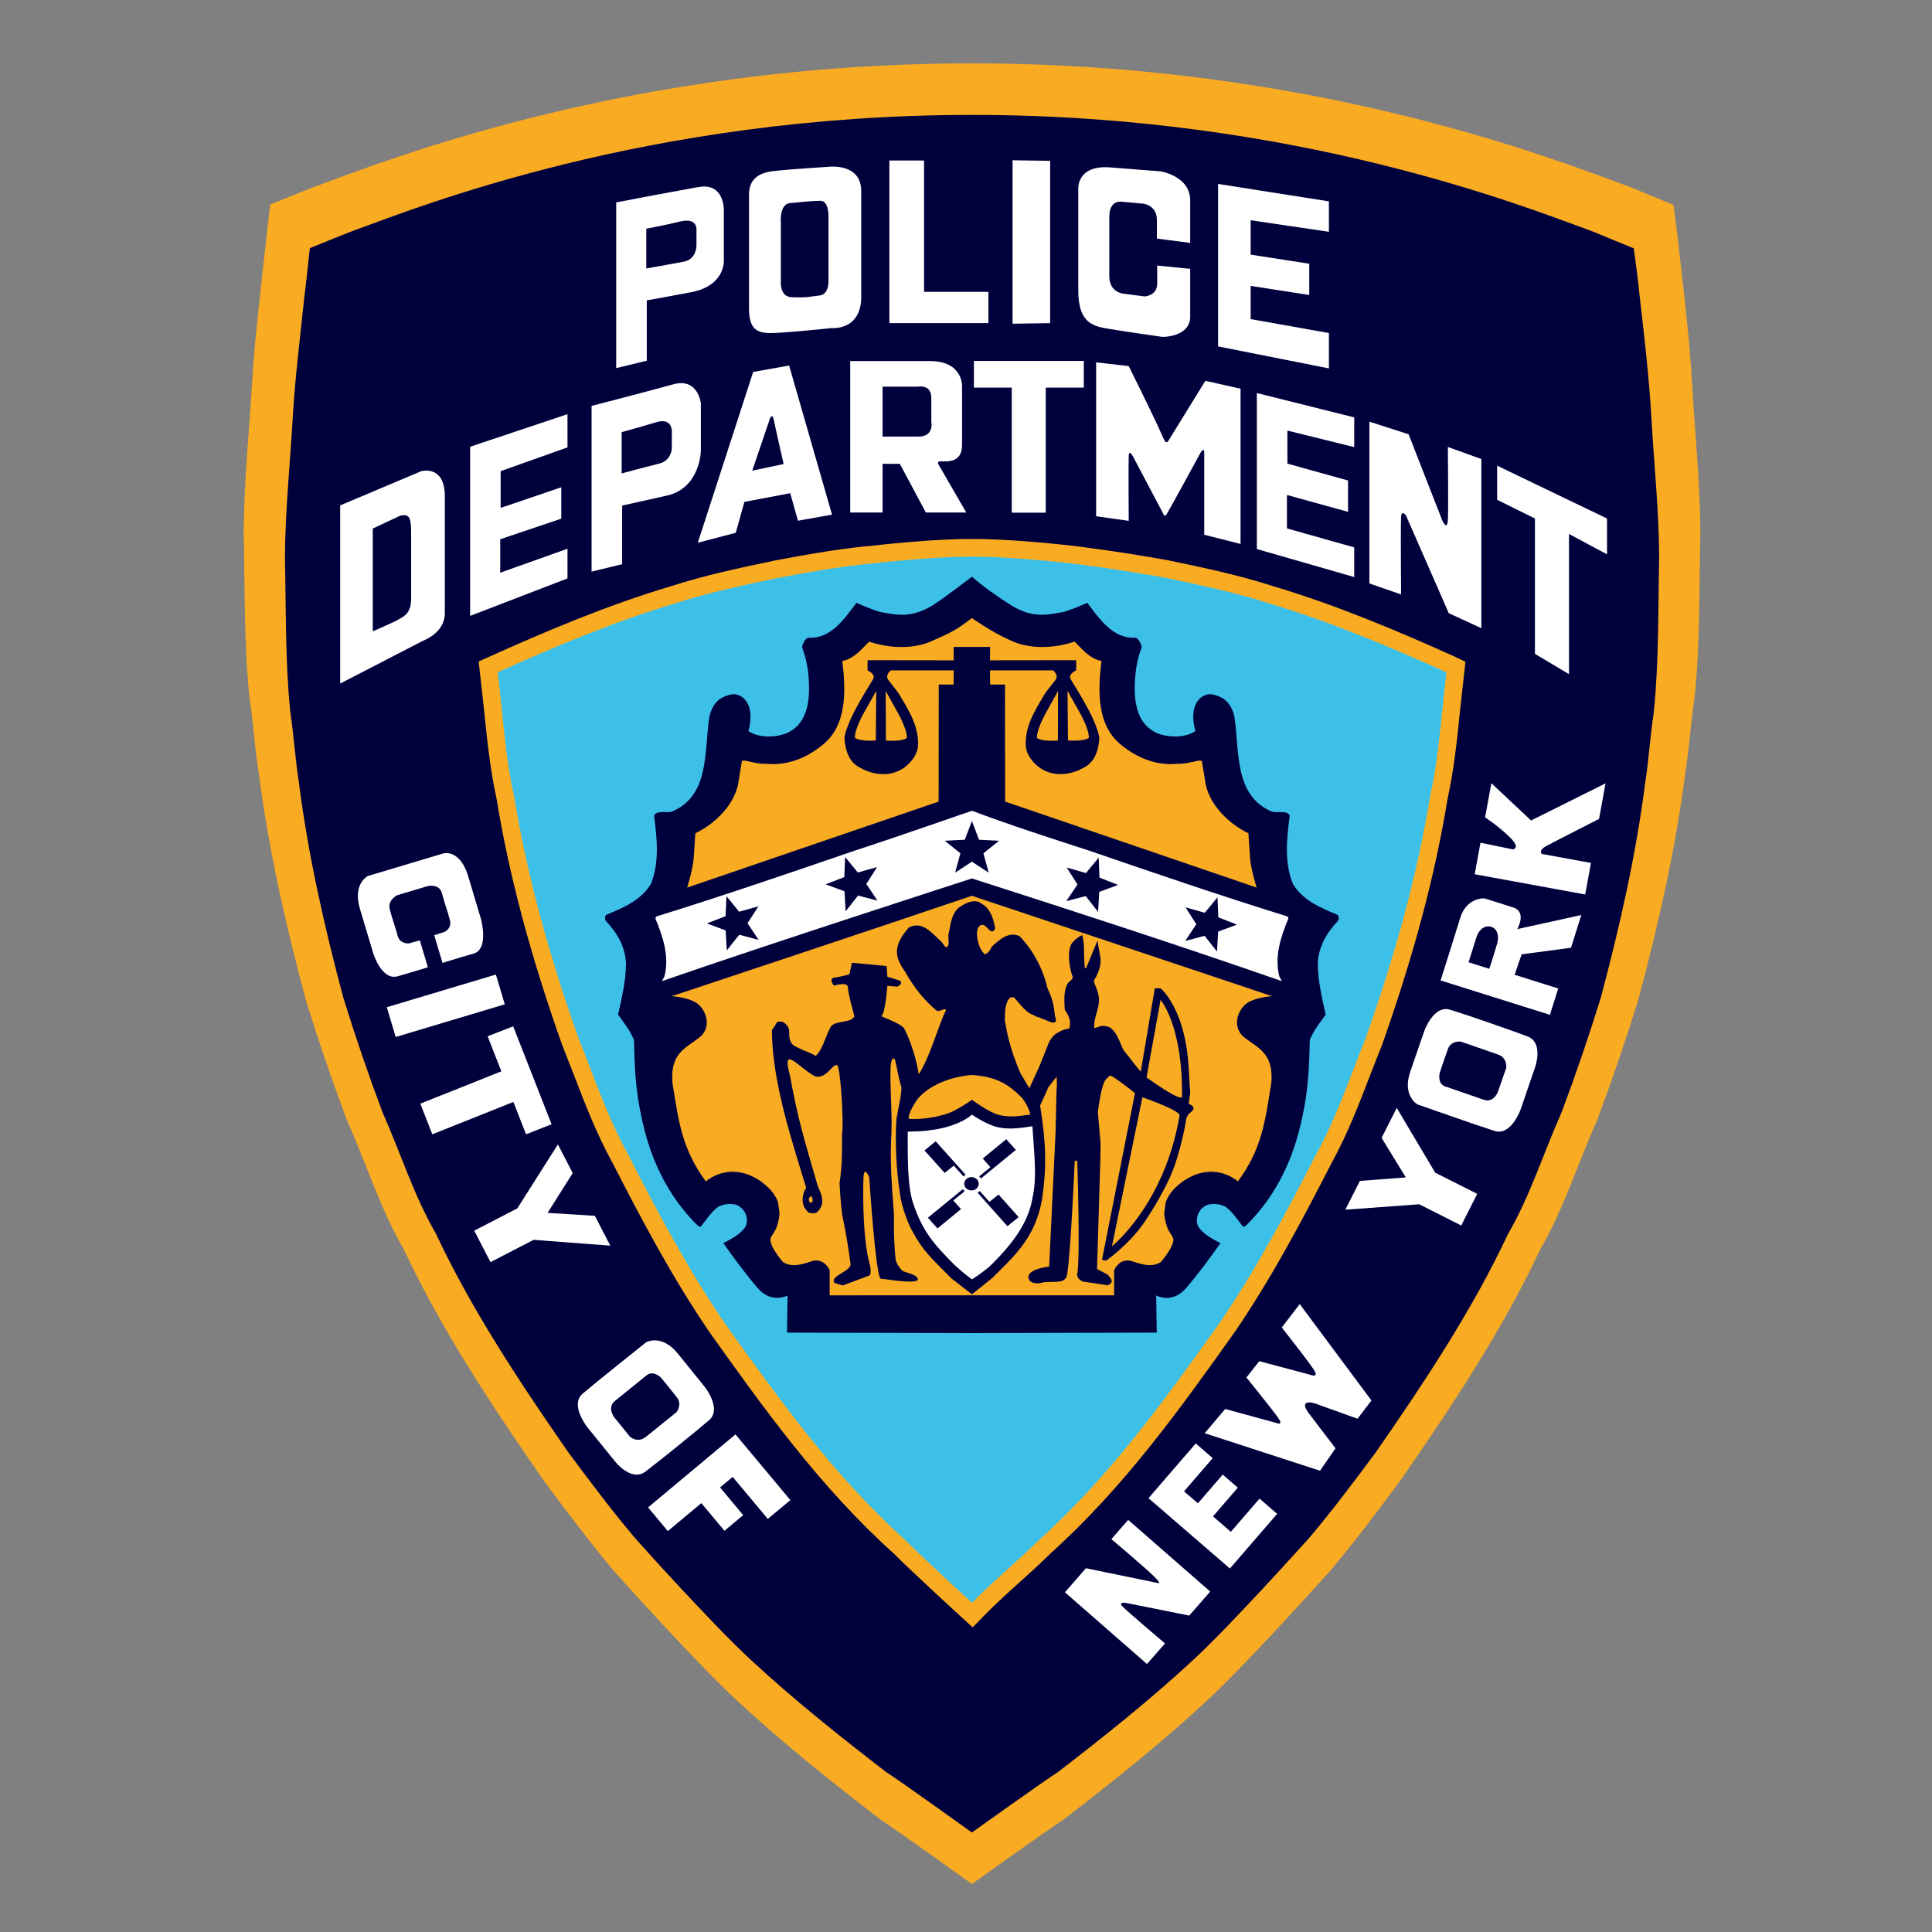 <svg xmlns="http://www.w3.org/2000/svg" xmlns:xlink="http://www.w3.org/1999/xlink" width="500" height="500" viewBox="0 0 500 500"><rect x="0" y="0" width="500" height="500" fill="#808080" stroke="none"/><defs><polygon id="a" points="0 500 409 500 409 0 0 0"/></defs><g fill="none" fill-rule="evenodd" transform="matrix(1 0 0 -1 45.4 500)"><mask id="b" fill="#fff"><use xlink:href="#a"/></mask><g mask="url(#b)"><g transform="translate(17.664 12.42)"><path fill="#F9AB22" fill-rule="nonzero" d="M212.13,16.626 C224.753,26.371 237.457,36.452 249.298,47.462 C259.879,57.242 279.93,79.699 281.069,80.894 C287.454,88.485 293.331,96.328 299.284,104.328 C312.582,123.503 325.774,143.364 335.559,164.25 C341.714,174.889 345.315,186.588 350.281,197.71 C354.151,208.056 357.686,218.391 360.965,228.98 C366.113,248.253 370.577,267.854 373.165,288.013 C374.147,294.311 374.53,300.856 375.512,307.237 C376.939,321.437 376.671,335.434 376.987,349.864 C376.919,362.674 375.566,375.636 374.816,388.689 C374.182,399.46 372.968,410.003 371.672,421.141 C371.296,425.098 370.567,430.503 370.024,434.571 C366.179,436.106 364.222,436.962 358.713,439.225 C340.616,445.773 277.64,471.179 188.499,471.179 C99.357,471.179 36.424,445.828 18.279,439.225 C13.747,437.47 11.194,436.359 6.832,434.631 C6.183,428.778 5.941,426.146 5.33,421.323 C4.194,410.273 2.813,399.46 2.179,388.689 C1.424,375.636 0.073,362.674 0,349.864 C0.321,335.434 0.05,321.437 1.479,307.237 C2.459,300.856 2.843,294.311 3.827,288.013 C6.413,267.854 10.876,248.253 16.024,228.98 C19.304,218.391 22.838,208.056 26.711,197.71 C31.677,186.588 35.275,174.889 41.433,164.25 C51.213,143.364 64.41,123.503 77.705,104.328 C83.661,96.328 89.533,88.485 95.923,80.894 C97.001,79.639 117.11,57.242 127.694,47.462 C139.537,36.452 152.236,26.371 164.862,16.626 C168.468,14.348 188.451,1.34572488e-14 188.451,1.34572488e-14 C188.451,1.34572488e-14 208.522,14.348 212.13,16.626"/><path fill="#00003C" fill-rule="nonzero" d="M200.122,15.687 C212.031,24.879 224.016,34.389 235.188,44.778 C245.17,54.005 264.085,75.189 265.158,76.318 C271.182,83.48 276.726,90.874 282.341,98.424 C294.889,116.515 307.333,135.253 316.563,154.949 C322.373,164.99 325.766,176.025 330.452,186.52 C334.103,196.278 337.443,206.03 340.533,216.018 C345.39,234.199 349.599,252.692 352.043,271.71 C352.967,277.652 353.331,283.826 354.255,289.846 C355.603,303.242 355.35,316.447 355.648,330.061 C355.583,342.146 354.305,354.374 353.601,366.687 C353,376.848 351.856,386.795 350.634,397.303 C350.278,401.035 349.589,406.134 349.079,409.972 C345.451,411.422 343.605,412.227 338.407,414.361 C321.338,420.54 261.924,444.508 177.829,444.508 C93.732,444.508 34.361,420.593 17.244,414.361 C12.969,412.707 10.561,411.659 6.446,410.03 C5.835,404.508 5.605,402.025 5.029,397.475 C3.956,387.048 2.653,376.848 2.055,366.687 C1.343,354.374 0.068,342.146 0,330.061 C0.303,316.447 0.048,303.242 1.396,289.846 C2.32,283.826 2.681,277.652 3.61,271.71 C6.049,252.692 10.26,234.199 15.118,216.018 C18.211,206.03 21.546,196.278 25.199,186.52 C29.885,176.025 33.278,164.99 39.087,154.949 C48.315,135.253 60.764,116.515 73.307,98.424 C78.924,90.874 84.466,83.48 90.493,76.318 C91.51,75.134 110.48,54.005 120.466,44.778 C131.637,34.389 143.62,24.879 155.531,15.687 C158.932,13.535 177.784,0 177.784,0 C177.784,0 196.719,13.535 200.122,15.687" transform="translate(10.678 13.334)"/><path fill="#F9AB22" fill-rule="nonzero" d="M101.69,279.912 C100.619,279.833 92.563,279.182 76.801,276.124 C67.808,274.242 58.575,272.313 49.721,269.437 C32.985,264.455 16.731,257.492 3.035,251.336 L0,249.972 L1.464,236.689 C2.217,229.361 2.997,221.79 4.638,214.386 C7.832,194.778 13.356,174.02 21.526,150.932 L21.551,150.861 L24.644,142.952 C27.547,135.409 30.546,127.611 34.639,120.207 L34.573,120.333 C41.88,106.073 49.835,90.942 59.638,76.53 L59.696,76.447 C73.744,56.725 88.268,36.336 107.453,19.073 L107.287,19.232 C112.927,13.619 124.104,3.412 124.578,2.98 L127.843,0 L130.933,3.162 C133.836,6.136 136.922,8.917 139.908,11.604 C142.6,14.028 145.387,16.535 148.093,19.232 L147.924,19.073 C167.112,36.333 181.639,56.725 195.681,76.447 L195.742,76.53 C205.545,90.937 213.498,106.068 220.812,120.333 L220.741,120.207 C224.829,127.611 227.833,135.409 230.734,142.952 L233.809,150.813 L233.855,150.932 C242.022,174.015 247.546,194.773 250.742,214.386 C252.383,221.79 253.166,229.364 253.913,236.692 L255.373,249.899 L252.345,251.336 C238.651,257.492 222.4,264.455 205.659,269.437 C196.8,272.313 187.572,274.242 178.64,276.111 L178.523,276.134 C164.994,278.581 154.246,279.846 153.799,279.899 C153.145,279.975 137.714,281.763 127.689,281.659 L127.739,281.659 L127.643,281.659 C117.901,281.76 102.99,280.063 101.69,279.912" transform="translate(60.82 66.423)"/><path fill="#3DC0E8" fill-rule="nonzero" d="M105.603,16.116 C86.966,32.886 72.734,52.778 58.51,72.745 C49.009,86.715 41.251,101.394 33.732,116.063 C28.42,125.684 25.005,136.013 20.927,146.098 C13.765,166.346 7.761,187.149 4.236,208.798 C1.888,219.268 1.356,230.109 0,240.806 C15.065,247.578 30.367,254.018 46.212,258.725 C54.801,261.515 63.781,263.396 72.764,265.275 C89.281,268.48 97.203,268.997 97.203,268.997 C97.203,268.997 112.887,270.831 122.733,270.727 L122.829,270.727 C132.675,270.831 148.358,268.997 148.358,268.997 C148.358,268.997 159.252,267.725 172.8,265.275 C181.778,263.396 190.758,261.515 199.347,258.725 C215.192,254.018 230.497,247.578 245.559,240.806 C244.206,230.109 243.673,219.268 241.325,208.798 C237.801,187.149 231.799,166.346 224.632,146.098 C220.555,136.013 217.141,125.684 211.829,116.063 C204.311,101.394 196.552,86.715 187.052,72.745 C172.823,52.778 158.599,32.886 139.959,16.116 C134.321,10.505 128.383,5.77 122.75,0 C122.75,0 111.235,10.505 105.603,16.116" transform="translate(65.729 72.78)"/><path fill="#00003C" fill-rule="nonzero" d="M94.951,195.763 C97.541,193.414 102.104,190.202 105.219,188.275 C110.746,184.919 114.528,185.881 118.794,186.654 C120.743,187.303 121.837,187.672 124.795,189.008 C127.946,184.864 131.357,179.659 137.25,179.96 C137.959,179.96 138.81,178.298 138.893,177.495 C137.729,174.452 137.245,171.571 137.098,168.083 C136.919,163.066 137.745,157.439 142.976,155.212 C146.021,154.043 150.1,154.051 152.769,155.79 C151.974,158.611 151.709,162.616 154.385,164.606 C155.849,165.601 157.094,165.54 159.063,164.689 C161.262,163.793 162.408,161.644 162.878,159.513 C164.239,150.636 162.749,139.348 172.282,135.081 C173.795,134.374 176.284,135.515 177.193,133.967 C176.395,127.859 175.766,121.662 178.044,116.172 C180.685,111.866 185.416,109.992 189.63,108.207 C189.963,107.778 189.948,106.929 189.604,106.591 C186.645,103.503 184.535,99.712 184.454,95.462 C184.535,90.861 185.567,86.593 186.504,82.407 C184.936,80.313 183.358,78.212 182.381,75.848 C182.25,68.955 181.967,63.003 180.568,56.482 C178.407,45.72 174.05,35.848 165.812,27.745 L165.127,27.505 C163.188,30.003 162.623,30.995 160.777,32.556 C159.646,33.265 157.763,33.689 155.968,33.21 C154.594,32.727 153.544,31.414 153.269,30.149 C152.926,28.283 153.269,27.308 155.392,25.606 C156.65,24.561 159.265,23.28 159.265,23.28 C156.465,19.331 153.585,15.391 150.366,11.629 C146.745,7.457 142.637,9.73 142.637,9.73 L142.774,0.121 L95.009,0 L47.093,0.119 L47.234,9.73 C47.234,9.73 43.124,7.455 39.506,11.624 C36.287,15.389 33.407,19.326 30.609,23.28 C30.609,23.28 33.222,24.561 34.477,25.601 C36.603,27.308 36.944,28.278 36.603,30.144 C36.323,31.412 35.275,32.725 33.904,33.21 C32.109,33.687 30.226,33.263 29.092,32.556 C27.249,30.99 26.681,29.997 24.742,27.505 L24.058,27.74 C15.822,35.843 11.467,45.715 9.303,56.477 C7.902,63.003 7.625,68.955 7.488,75.843 C6.511,78.207 4.938,80.308 3.37,82.407 C4.307,86.588 5.335,90.861 5.418,95.46 C5.335,99.71 3.222,103.497 0.27,106.588 C-0.076,106.924 -0.093,107.775 0.24,108.202 C4.456,109.99 9.187,111.864 11.826,116.167 C14.105,121.657 13.477,127.854 12.679,133.965 C13.585,135.513 16.075,134.371 17.592,135.078 C27.123,139.343 25.631,150.631 26.994,159.508 C27.464,161.641 28.612,163.79 30.809,164.684 C32.778,165.538 34.02,165.596 35.487,164.601 C38.161,162.611 37.898,158.606 37.1,155.785 C39.771,154.048 43.854,154.04 46.894,155.21 C52.125,157.434 52.953,163.063 52.774,168.081 C52.625,171.568 52.14,174.447 50.976,177.492 C51.062,178.298 51.91,179.952 52.62,179.952 C58.512,179.657 61.923,184.861 65.076,189.005 C68.03,187.667 69.124,187.301 71.075,186.649 C75.339,185.879 79.126,184.917 84.653,188.27 C87.766,190.199 94.951,195.763 94.951,195.763" transform="translate(93.524 142.58)"/><path fill="#FFF" fill-rule="nonzero" d="M81.924,44.101 C91.767,40.407 101.924,37.119 112.031,33.848 C129.176,27.97 146.326,22.086 163.653,16.72 L163.817,16.199 C161.848,11.535 160.151,6.273 161.479,1.207 L162.143,0.003 C134.806,9.497 109.612,17.682 81.924,26.583 C81.924,26.583 29.006,9.495 1.669,0 L2.335,1.202 C3.663,6.268 1.969,11.535 0,16.197 L0.162,16.715 C17.489,22.083 34.639,27.967 51.784,33.846 C61.888,37.116 81.924,44.101 81.924,44.101" transform="translate(106.552 233.657)"/><path fill="#F9AB22" fill-rule="nonzero" d="M83.446,64.088 C91.278,60.245 100.245,63.662 100.245,63.662 C100.245,63.662 102.197,61.737 102.954,60.955 C104.517,59.672 105.656,58.912 107.224,58.674 C106.307,51.086 105.873,41.735 112.697,36.646 C117.494,32.798 122.602,31.616 126.732,32.045 C130.428,31.902 133.422,33.755 133.278,32.328 L133.985,28.038 C134.629,21.874 139.918,16.641 145.251,14.063 L145.667,7.836 C145.811,4.987 147.376,0.003 147.376,0.003 L82.295,22.26 L82.262,52.556 L78.414,52.556 L78.382,56.22 L94.686,56.22 C94.686,56.22 95.984,55.222 95.519,54.088 C95.254,53.444 93.499,51.629 92.444,49.939 C89.97,45.798 87.241,41.492 87.657,36.354 C88.031,33.699 90.462,31.091 92.921,30.104 C95.885,28.765 99.74,29.371 102.422,30.947 C105.61,32.338 106.534,35.823 106.676,38.899 C105.583,44.475 99.748,52.856 99.19,54.083 C98.63,55.306 100.682,56.22 100.682,56.22 L100.682,58.851 L78.382,58.821 L78.412,62.283 L73.764,62.283 L73.61,62.28 L68.964,62.28 L68.995,58.818 L46.694,58.848 L46.694,56.215 C46.694,56.215 48.744,55.303 48.186,54.078 C47.628,52.854 41.791,44.472 40.703,38.894 C40.844,35.821 41.766,32.333 44.952,30.944 C47.633,29.369 51.489,28.76 54.455,30.101 C56.912,31.088 59.343,33.697 59.719,36.354 C60.136,41.487 57.404,45.793 54.932,49.937 C53.872,51.624 52.122,53.442 51.857,54.086 C51.393,55.217 52.69,56.215 52.69,56.215 L68.995,56.215 L68.962,52.553 L65.112,52.553 L65.079,22.258 L0,0 C0,0 1.565,4.985 1.709,7.831 L2.126,14.061 C7.458,16.639 12.745,21.869 13.393,28.033 L14.098,32.326 C13.956,33.75 16.943,31.896 20.644,32.043 C24.777,31.614 29.88,32.793 34.679,36.644 C41.503,41.73 41.069,51.081 40.153,58.672 C41.721,58.909 42.857,59.669 44.424,60.949 C45.179,61.735 47.128,63.657 47.128,63.657 C47.128,63.657 56.099,60.24 63.93,64.086 C68.77,66.222 69.719,66.753 73.706,69.763 C73.706,69.763 78.606,66.225 83.446,64.088" transform="translate(114.77 257.87)"/><path fill="#F9AB22" fill-rule="nonzero" d="M5.521,12.887 L5.405,0.053 C5.405,0.053 1.481,-0.28 0.007,0.718 C-0.157,3.104 2.696,7.862 2.696,7.862 L5.521,12.887 Z" transform="translate(158.187 295.892)"/><path fill="#F9AB22" fill-rule="nonzero" d="M0,12.894 L0.058,0.06 C0.058,0.06 3.981,-0.291 5.456,0.699 C5.633,3.086 2.802,7.858 2.802,7.858 L0,12.894 Z" transform="translate(166.15 295.868)"/><path fill="#F9AB22" fill-rule="nonzero" d="M0,12.887 L0.114,0.053 C0.114,0.053 4.042,-0.28 5.511,0.72 C5.678,3.106 2.823,7.864 2.823,7.864 L0,12.887 Z" transform="translate(213.21 295.894)"/><path fill="#F9AB22" fill-rule="nonzero" d="M5.461,12.894 L5.408,0.061 C5.408,0.061 1.48,-0.293 0.008,0.702 C-0.169,3.086 2.661,7.856 2.661,7.856 L5.461,12.894 Z" transform="translate(205.305 295.87)"/><path fill="#F9AB22" fill-rule="nonzero" d="M155.362,77.429 C155.362,77.429 150.058,77.101 148.141,74.995 C146.223,72.982 145.389,69.639 147.646,67.232 C151.176,64.086 155.784,63.232 155.198,55.121 C153.544,44.727 152.673,37.823 146.528,29.485 C146.528,29.485 140.406,35.177 132.145,29.404 C130.865,28.341 129.012,27.058 127.873,24.212 L127.449,21.22 C127.972,15.76 130.153,15.667 129.802,13.985 C129.451,12.306 128.02,10.396 126.626,8.662 C124.462,7.162 121.612,7.975 119.282,8.793 C115.916,9.97 114.487,6.492 114.487,6.492 L114.495,0.003 L77.755,0.015 L77.604,0.013 L40.865,0 L40.88,6.49 C40.88,6.49 39.446,9.965 36.08,8.793 C33.753,7.97 30.902,7.162 28.736,8.657 C27.345,10.391 25.911,12.301 25.56,13.982 C25.209,15.664 27.39,15.755 27.913,21.215 L27.489,24.207 C26.348,27.053 24.497,28.336 23.217,29.404 C14.956,35.177 8.836,29.477 8.836,29.477 C2.691,37.823 1.82,44.722 0.167,55.119 C-0.419,63.227 4.186,64.081 7.713,67.227 C9.973,69.636 9.142,72.982 7.223,74.992 C5.302,77.096 0,77.424 0,77.424 C0,77.424 52.382,94.808 77.685,103.409 L155.362,77.429 Z" transform="translate(110.777 152.344)"/><path fill="#00003C" fill-rule="nonzero" d="M86.493,8.697 L85.428,8.912 L93.969,52.061 C93.969,52.061 89.475,55.697 87.776,56.548 C87.776,56.548 87.776,56.975 86.493,55.692 C85.211,54.412 84.358,47.152 84.358,47.152 L85.067,39.033 L84.999,34.543 L84.145,6.561 L86.784,5.154 C86.784,5.154 87.523,4.54 87.885,3.737 C88.251,2.929 86.968,2.323 86.968,2.323 C86.968,2.323 82.022,3.096 80.472,3.303 C79.813,3.614 79.068,4.167 78.98,5.056 C79.881,8.631 79.023,34.543 79.023,34.543 L78.377,34.543 C78.377,34.543 77.397,11.72 76.455,5.487 C76.119,2.747 74.107,3.359 70.474,3.141 C69.235,2.795 68.114,2.573 66.844,3.359 C64.526,6.379 71.759,7.199 71.759,7.199 L73.418,41.967 L73.678,53.212 C73.678,53.212 73.89,53.982 73.678,56.333 L71.542,53.558 C71.542,53.558 70.32,50.727 69.406,48.856 C71.33,37.109 70.787,31.369 70.048,25.573 C68.558,14.462 61.961,9.247 57.02,4.212 L51.779,0 C49.209,2.015 46.469,4.104 46.469,4.104 C41.155,9.553 39.297,10.831 36.093,16.813 C35.841,17.164 33.528,22.154 33.104,26.427 C32.248,31.343 31.821,39.886 32.248,45.439 C32.675,47.997 33.614,51.866 33.528,53.558 C32.462,56.975 32.048,61.106 31.604,61.035 C30.168,61.369 30.758,54.477 30.965,46.293 C31.157,38.679 30.089,38.687 31.604,20.654 C31.604,20.654 31.392,15.104 32.036,8.912 C32.422,7.624 33,6.934 33.74,6.129 C34.631,5.51 37.701,5.24 37.8,3.783 C36.863,2.548 29.582,4.028 28.186,4 C26.855,4.528 25.199,30.273 25.199,30.273 C25.199,30.273 23.815,33.639 23.702,30.061 C23.505,23.828 23.702,13.821 25.199,8.27 C25.84,6.129 25.482,4.745 25.199,4.854 L18.367,2.288 L16.229,2.929 C14.805,4.758 20.675,5.967 20.349,7.902 C19.857,11.689 19.22,15.745 18.168,20.72 C17.993,22.646 17.726,24.295 17.509,28.778 C18.153,33.263 18.153,35.184 18.153,41.379 C18.69,44.543 17.678,59.343 16.867,59.326 C15.514,59.513 14.307,55.907 11.318,56.333 C7.046,58.472 2.345,65.091 4.698,56.548 C6.617,45.869 8.114,40.949 11.73,28.503 C12.273,26.737 13.474,25.058 12.914,23.038 C12.487,22.134 11.851,20.909 10.748,20.96 C9.48,21.061 9.48,20.955 8.657,22.114 C8.657,22.114 7.857,23.038 7.965,24.785 C8.082,26.538 8.882,27.556 8.882,27.556 C5.761,37.962 0,54.624 0,68.429 C1.442,69.995 0.853,71.038 2.987,70.432 C5.59,68.548 3.684,67.457 5.044,65.053 C5.428,63.932 10.647,62.391 11.318,61.674 C13.126,63.328 13.792,66.47 14.931,68.596 C15.628,71.197 20.357,69.881 21.356,71.929 C20.803,74.098 19.826,77.354 19.645,79.619 C19.407,80.907 16.057,79.889 16.057,79.889 C16.057,79.889 14.522,81.755 16.229,81.967 C17.938,82.179 20.071,82.823 20.071,82.823 L20.713,85.811 L29.688,84.957 L29.897,82.179 C29.897,82.179 30.751,81.967 32.675,81.326 C34.593,80.687 32.462,79.619 32.462,79.619 L29.897,79.833 C29.589,76.265 28.996,72.29 28.403,72.141 C27.547,71.929 32.462,70.646 34.167,68.934 C37.156,63.169 38.009,56.932 38.009,56.932 C41.041,61.705 42.801,68.831 45.091,73.657 C44.437,74.043 43.518,73.134 42.725,73.354 C39.375,76.111 36.946,79.192 34.586,83.288 C32.462,86.452 30.536,89.447 35.469,94.944 C38.883,96.715 41.375,93.54 43.783,91.323 C44.296,90.934 44.523,89.889 45.316,89.823 C46.096,90.568 45.568,92.01 45.689,93.144 C46.295,95.581 46.321,98.25 48.373,100.073 C50.08,101.237 52.493,102.588 54.387,101.01 C56.631,99.763 57.318,97.116 57.795,94.699 C56.758,92.414 55.621,95.866 54.407,95.596 C53.475,95.571 53.2,94.518 53.077,93.71 C53.041,91.442 53.723,89.356 55.038,88.008 C56.038,88.192 56.46,89.096 56.942,89.99 C58.924,91.811 61.395,94.045 64.142,92.649 C67.215,89.482 70.048,84.742 71.33,79.192 C72.519,76.71 72.986,74.975 73.254,71.987 C73.254,71.987 74.521,69.341 71.406,70.735 C68.288,72.141 68.879,71.497 67.72,72.275 C65.773,72.803 64.008,75.354 62.688,76.856 L62.335,76.846 L62.07,76.841 L61.716,76.836 C60.234,75.437 60.343,73.01 60.31,70.826 C61.034,65.99 62.473,61.495 64.344,57.172 L66.632,53.341 L69.192,58.899 L71.33,64.24 C71.33,64.24 71.971,66.588 73.89,67.659 C75.087,68.318 75.433,68.53 77.041,68.813 C77.165,70.51 77.523,71.073 75.794,73.631 C75.693,75.813 75.428,78.561 76.569,80.442 C76.998,81.096 77.735,81.275 77.869,82.086 C76.799,84.818 76.374,89.465 77.811,91.063 C79.245,92.659 80.368,92.949 80.368,92.949 C80.368,92.949 80.755,90.773 80.76,89.99 C80.765,89.212 80.818,85.871 80.992,84.338 L81.356,84.508 L83.088,88.684 L84.257,91.503 L84.9,87.896 C85.453,85.561 84.605,83.604 83.82,81.972 C82.737,80.813 83.895,80.192 84.453,77.773 C85.261,74.341 83.234,72.255 83.431,68.939 C84.572,68.934 84.999,70.005 87.347,69.146 C89.7,67.659 90.265,64.088 91.189,62.952 C93.361,60.318 93.757,59.54 95.466,57.616 L99.097,79.192 L100.591,79.192 C100.591,79.192 106.996,74.066 107.85,58.684 C108.155,53.247 108.279,52.061 108.279,52.061 L107.85,49.283 C107.85,49.283 109.988,48.639 108.708,47.364 C108.388,47.043 107.421,46.591 107.214,45.225 C106.355,39.674 104.434,33.902 104.434,33.902 C104.434,33.902 102.942,28.563 96.749,19.167 C92.649,12.952 86.493,8.697 86.493,8.697" transform="translate(136.699 152.616)"/><polygon fill="#00003C" fill-rule="nonzero" points="7.019 13.356 8.862 8.51 14.04 8.253 10.003 5.003 11.356 0 7.019 2.838 2.681 0 4.037 5.003 0 8.253 5.178 8.51" transform="translate(181.446 261.743)"/><polygon fill="#00003C" fill-rule="nonzero" points="8.357 14.043 8.564 8.861 13.391 6.975 8.528 5.174 8.223 0 5.014 4.071 0 2.755 2.878 7.071 .081 11.437 5.067 10.033" transform="translate(243.667 241.318)"/><polygon fill="#00003C" fill-rule="nonzero" points="5.062 14.048 8.334 10.028 13.33 11.412 10.518 7.056 13.376 2.732 8.369 4.066 5.143 0 4.855 5.179 0 6.995 4.837 8.866" transform="translate(119.88 241.607)"/><polygon fill="#00003C" fill-rule="nonzero" points="5.029 14.04 8.319 10.035 13.308 11.444 10.518 7.076 13.393 2.765 8.379 4.071 5.173 0 4.865 5.177 0 6.97 4.827 8.861" transform="translate(150.621 251.742)"/><polygon fill="#00003C" fill-rule="nonzero" points="8.384 14.045 8.579 8.864 13.401 6.965 8.536 5.179 8.22 0 5.017 4.081 0 2.783 2.888 7.088 .104 11.46 5.087 10.045" transform="translate(212.897 251.592)"/><path fill="#F9AB22" fill-rule="nonzero" d="M29.395,5.435 C31.251,2.923 31.463,1.168 31.463,1.168 C28.039,0.663 26.04,0.428 23.427,1.049 C20.819,1.66 16.383,4.986 16.383,4.986 C16.383,4.986 11.778,1.622 8.852,1.077 C6.511,0.319 2.744,-0.125 0.172,0.031 C-0.487,0.188 0.856,3.296 2.421,5.314 C5.357,8.703 10.571,10.897 16.289,11.405 C22.697,10.976 25.772,9.077 29.395,5.435" transform="translate(172.093 197.973)"/><path fill="#F9AB22" fill-rule="nonzero" d="M1.341,0.338 C1.189,-0.01 0.824,0.095 0.616,0.151 C0.404,0.486 0.242,1.05 0.546,1.403 C1.257,2.333 1.54,0.739 1.341,0.338" transform="translate(145.864 176.264)"/><path fill="#F9AB22" fill-rule="nonzero" d="M0,5.2 L3.631,25.278 C3.631,25.278 9.397,18.657 9.185,0.286 C9.165,-1.439 0,5.2 0,5.2" transform="translate(233.658 203.537)"/><path fill="#F9AB22" fill-rule="nonzero" d="M7.885,38.563 L0,0 C0,0 13.664,10.859 17.496,33.864 C17.708,35.144 7.885,38.563 7.885,38.563" transform="translate(224.706 165.045)"/><path fill="#FFF" fill-rule="nonzero" d="M22.447,39.621 C25.406,38.652 28.802,39.088 32.273,39.636 C32.674,32.624 33.551,26.548 32.273,21.051 C31.283,14.874 27.34,9.412 21.594,3.75 C19.735,1.96 16.62,0 16.62,0 C16.62,0 14.184,1.78 11.975,3.866 C6.981,8.949 3.84,12.258 1.303,19.985 C-0.066,24.573 -0.005,30.929 0.002,38.232 C1.888,38.336 3.883,38.247 5.933,38.636 C8.975,38.942 13.858,40.215 16.607,42.636 C18.344,41.444 20.677,40.199 22.447,39.621" transform="translate(171.854 156.473)"/><polygon fill="#00003C" fill-rule="nonzero" points="5.229 .891 7.579 2.798 10.071 0 10.631 .46 2.903 9.078 0 6.72" transform="translate(176.19 183.129)"/><path fill="#00003C" fill-rule="nonzero" d="M3.758,1.58 C3.669,0.631 2.763,-0.077 1.725,0.007 C0.695,0.084 -0.075,0.916 0.006,1.864 C0.089,2.815 0.998,3.514 2.031,3.437 C3.071,3.358 3.841,2.526 3.758,1.58" transform="translate(186.47 179.497)"/><polygon fill="#00003C" fill-rule="nonzero" points="8.571 4.995 6.574 7.247 9.508 9.619 9.031 10.152 0 2.78 2.472 0" transform="translate(177.07 169.664)"/><polygon fill="#00003C" fill-rule="nonzero" points="5.398 8.189 3.035 6.29 .56 9.093 0 8.641 7.695 0 10.606 2.351" transform="translate(189.959 170.243)"/><polygon fill="#00003C" fill-rule="nonzero" points=".932 5.159 2.929 2.909 0 .533 .482 0 9.495 7.389 7.024 10.157" transform="translate(190.335 182.597)"/><path fill="#FFF" fill-rule="nonzero" d="M17.526,27.561 C20.887,28.212 20.773,31.826 20.773,31.826 L20.773,35.631 C20.773,35.631 21.238,39.063 16.597,37.952 C12.121,36.874 7.789,36.093 7.789,36.093 L7.789,25.798 C7.789,25.798 13.898,26.856 17.526,27.561 M27.855,27.745 C27.855,27.745 28.158,21.331 19.496,19.674 C10.755,18.008 7.912,17.543 7.912,17.543 L7.912,1.922 L0,0 L0,42.884 C0,42.884 10.664,44.96 21.238,46.856 C28.468,48.154 27.855,40.177 27.855,40.177 L27.855,27.745 Z" transform="translate(96.408 392.307)"/><path fill="#FFF" fill-rule="nonzero" d="M17.595,27.985 C20.584,28.732 20.773,31.831 20.773,31.831 L20.773,35.634 C20.773,35.634 21.331,40.056 16.741,38.664 C12.331,37.331 7.789,36.096 7.789,36.096 L7.789,25.419 C7.789,25.419 14.01,27.088 17.595,27.985 M28.282,31.167 C28.282,31.167 28.1,21.616 19.496,19.677 C10.866,17.73 7.912,17.091 7.912,17.091 L7.912,1.922 L0,0 L0,42.884 C0,42.884 10.871,45.674 21.238,48.492 C27.524,50.202 28.282,43.596 28.282,43.596 L28.282,31.167 Z" transform="translate(90.035 339.648)"/><path fill="#FFF" fill-rule="nonzero" d="M18.251,9.722 C20.902,10.037 20.571,13.886 20.571,13.886 L20.571,29.803 C20.571,29.803 20.814,34.29 18.438,34.237 C15.476,34.179 13.035,33.823 10.669,33.646 C7.786,33.434 8.246,28.52 8.246,28.52 L8.246,13.353 C8.246,13.353 7.892,9.401 11.02,9.282 C14.939,9.131 15.582,9.401 18.251,9.722 M29.047,9.401 C29.047,0.537 21.349,1.285 21.349,1.285 C21.349,1.285 13.459,0.446 8.321,0.118 C3.184,-0.213 0,-0.311 0,6.414 L0,35.823 C0,41.979 5.941,41.838 8.321,42.121 C10.702,42.406 20.801,43.045 20.801,43.045 C20.801,43.045 29.047,44.01 29.047,36.75 L29.047,9.401 Z" transform="translate(130.776 401.383)"/><polygon fill="#FFF" fill-rule="nonzero" points="25.628 0 0 0 0 42.083 8.97 42.083 8.97 8.093 25.628 8.093" transform="translate(167.108 403.957)"/><polygon fill="#FFF" fill-rule="nonzero" points="9.723 .144 0 0 0 42.298 9.723 42.157" transform="translate(198.992 403.804)"/><path fill="#FFF" fill-rule="nonzero" d="M28.976,5.255 C28.976,-0.056 21.859,0 21.859,0 C21.859,0 12.684,1.29 8.473,1.995 C4.257,2.702 0.013,3.119 0.013,12.033 L0.013,38.03 C0.013,38.03 -0.694,44.609 8.412,43.864 C17.691,43.106 21.215,42.869 21.215,42.869 C21.215,42.869 28.976,41.697 28.976,35.328 L28.976,24.331 L20.357,25.447 L20.357,30.285 C20.357,34.101 16.837,34.485 16.837,34.485 L11.604,34.952 C11.604,34.952 8.044,35.801 8.044,31.131 L8.044,15.71 C8.044,11.609 11.467,11.227 11.467,11.227 L17.155,10.477 C17.155,10.477 20.435,10.616 20.435,13.795 L20.435,18.465 L28.976,17.619 L28.976,5.255 Z" transform="translate(215.982 400.386)"/><polygon fill="#FFF" fill-rule="nonzero" points="28.688 0 0 5.692 0 47.742 28.688 43.232 28.688 35.354 8.435 38.343 8.435 29.444 23.596 27.093 23.596 19 8.435 21.351 8.435 12.76 28.688 9.146" transform="translate(252.173 392.237)"/><path fill="#FFF" fill-rule="nonzero" d="M15.234,16.662 C16.658,17.515 18.367,18.23 18.367,22.076 L18.367,37.74 C18.367,42.295 18.367,44.149 15.519,43.439 C13.954,42.725 8.438,40.126 8.438,40.126 L8.438,13.53 C8.438,13.53 13.81,15.808 15.234,16.662 M27.087,18.199 C27.087,13.104 21.49,11.106 21.49,11.106 L0,0 L0,46.109 L21.003,54.975 C21.003,54.975 27.087,56.674 27.087,48.49 L27.087,18.199 Z" transform="translate(24.971 310.672)"/><polygon fill="#FFF" fill-rule="nonzero" points="25.201 9.699 0 0 0 43.773 25.201 52.21 25.201 43.611 7.902 37.46 7.902 27.952 23.601 33.285 23.601 25.167 7.796 19.836 7.796 11.182 25.201 17.379" transform="translate(58.601 328.187)"/><polygon fill="#FFF" fill-rule="nonzero" points="25.201 0 0 7.247 0 47.621 25.201 41.321 25.201 33.629 7.902 37.902 7.902 29.356 23.601 24.99 23.601 16.874 7.794 21.24 7.794 12.586 25.201 7.674" transform="translate(262.208 338.24)"/><path fill="#FFF" fill-rule="nonzero" d="M22.212,20.364 C22.212,20.364 19.932,30.333 19.647,31.899 C19.364,33.465 18.736,32.318 18.736,32.318 L14.095,18.654 L22.212,20.364 Z M34.74,7.263 L25.913,5.692 L23.919,12.816 L12.058,10.563 L9.826,2.563 L0,0 L14.33,44.197 L23.636,45.856 L34.74,7.263 Z" transform="translate(117.526 347.126)"/><path fill="#FFF" fill-rule="nonzero" d="M17.653,19.654 C21.816,19.654 20.99,23.487 20.99,23.487 L20.99,29.679 C20.99,33.313 17.544,32.578 17.544,32.578 L8.374,32.578 L8.374,19.654 L17.653,19.654 Z M30.039,0 L19.574,0 L12.846,12.604 L8.374,12.604 L8.374,0 L0,0 L0,39.199 L20.68,39.199 C29.183,39.199 28.948,32.715 28.948,32.715 L28.948,17.419 C28.948,12.591 24.555,13.265 23.49,13.265 C22.202,13.265 22.884,12.376 22.884,12.376 L30.039,0 L30.039,0 Z" transform="translate(156.969 354.935)"/><polygon fill="#FFF" fill-rule="nonzero" points="28.446 32.366 18.599 32.366 18.599 0 9.791 0 9.791 32.366 0 32.366 0 39.268 28.446 39.268" transform="translate(188.982 354.903)"/><polygon fill="#FFF" fill-rule="nonzero" points="28.443 31.008 18.597 36.278 18.597 0 9.786 5.247 9.786 40.28 0 45.124 0 53.952 28.443 40.28" transform="translate(324.391 313.11)"/><path fill="#FFF" fill-rule="nonzero" d="M37.378,0 L27.976,2.384 L27.976,23.712 C27.976,25.207 27.017,23.606 27.017,23.606 C27.017,23.606 18.955,8.785 18.284,7.758 C17.62,6.73 17.413,7.758 17.413,7.758 L9.634,22.457 C9.634,22.457 8.541,24.674 8.438,22.846 C8.339,21.043 8.438,5.98 8.438,5.98 L0,7.169 L0,46.995 L8.432,46.035 C17.254,28.301 17.072,27.879 17.688,26.811 C18.276,25.793 18.703,26.702 18.703,26.702 L28.266,42.222 L37.378,40.174 L37.378,0 Z" transform="translate(220.613 346.805)"/><path fill="#FFF" fill-rule="nonzero" d="M28.978,0 L20.543,3.891 L9.44,29.242 C9.44,29.242 8.301,30.669 8.203,28.816 C8.059,26.116 8.203,8.735 8.203,8.735 L0,11.586 L0,53.452 L10.154,50.187 L18.832,27.962 C18.832,27.962 20.117,24.972 20.311,27.962 C20.47,30.376 20.311,46.904 20.311,46.904 L28.978,43.783 L28.978,0 Z" transform="translate(291.333 325.002)"/><path fill="#FFF" fill-rule="nonzero" d="M25.47,16.514 C25.47,16.514 25.811,19.09 23.379,19.941 C20.839,20.845 13.647,23.32 13.647,23.32 C13.647,23.32 11.18,23.567 10.382,21.408 C9.587,19.239 8.246,15.199 8.246,15.199 C8.246,15.199 7.542,12.441 9.695,11.689 C11.847,10.931 18.052,8.82 19.655,8.254 C22.215,7.358 23.324,10.305 23.324,10.305 L25.47,16.514 Z M30.918,24.676 C35.286,23.045 32.91,16.583 32.91,16.583 L29.184,5.719 C29.184,5.719 26.737,-1.16 22.481,0.171 C18.239,1.502 2.495,7.047 2.495,7.047 C2.495,7.047 -1.527,9.249 0.642,15.542 C2.535,21.072 4.265,26.072 4.265,26.072 C4.265,26.072 6.671,32.85 10.933,31.557 C15.187,30.259 26.548,26.307 30.918,24.676" transform="translate(301.28 194.714)"/><path fill="#FFF" fill-rule="nonzero" d="M37.598,18.75 L32.172,12.53 L15.56,15.854 C15.56,15.854 13.999,15.985 14.684,15.114 C15.375,14.23 25.903,5.323 25.903,5.323 L21.235,0 L0,18.553 L5.438,24.785 L23.704,21.028 C23.704,21.028 25.489,20.273 23.129,22.598 C20.766,24.932 12.02,32.318 12.02,32.318 L16.368,37.298 L37.598,18.75 Z" transform="translate(212.54 56.938)"/><polygon fill="#FFF" fill-rule="nonzero" points="33.296 14.152 21.071 0 0 18.207 12.23 32.361 16.623 28.566 9.195 19.972 12.788 16.869 19.208 24.303 23.116 20.927 16.693 13.49 21.313 9.495 28.736 18.091" transform="translate(234.165 81.65)"/><path fill="#FFF" fill-rule="nonzero" d="M24.596,43.124 L43.162,18.179 L39.554,13.462 C39.554,13.462 30.402,16.737 28.726,17.354 C27.055,17.965 24.626,17.997 26.875,14.972 C29.137,11.937 33.864,5.808 33.864,5.808 L29.842,0 L0,9.71 L5.312,15.98 L18.625,12.346 C18.625,12.346 20.584,11.475 18.905,13.841 C17.226,16.205 10.801,24.131 10.801,24.131 L14.128,28.356 L27.252,24.856 C27.252,24.856 29.844,23.77 28.143,26.311 C26.436,28.851 19.948,37.073 19.948,37.073 L24.596,43.124 Z" transform="translate(248.708 106.956)"/><polygon fill="#FFF" fill-rule="nonzero" points="13.3 30.427 23.25 13.677 34.129 8.184 29.996 0 19.125 5.495 0 4.091 3.764 11.54 15.648 12.444 9.382 22.672" transform="translate(285.11 170.422)"/><path fill="#FFF" fill-rule="nonzero" d="M14.62,18.354 C16.1,23.348 10.717,24.697 9.271,20.038 C8.198,16.586 7.246,13.604 7.246,13.604 L12.598,11.919 C12.598,11.919 13.144,13.364 14.62,18.354 M36.421,25.833 L33.763,17.369 L20.99,15.659 L19.167,10.371 L30.45,6.823 L28.304,0 L0,8.904 C0,8.904 3.413,19.586 5.065,25.028 C6.723,30.465 11.336,30.139 11.336,30.139 C11.336,30.139 15.004,29.035 18.551,27.871 C22.551,26.783 19.842,22.187 19.842,22.187 L36.421,25.833 Z" transform="translate(309.752 224.939)"/><path fill="#FFF" fill-rule="nonzero" d="M33.866,28.763 L32.18,19.556 C32.18,19.556 20.912,13.826 18.597,12.583 C16.284,11.336 17.395,10.492 17.395,10.492 L30.092,8.162 L28.6,0 L0,5.245 L1.495,13.407 L9.882,11.677 C9.882,11.677 12.01,11.912 9.19,14.725 C6.362,17.535 2.694,19.965 2.694,19.965 L4.315,28.806 L14.588,19.157 L33.866,28.763 Z" transform="translate(318.586 256.085)"/><path fill="#FFF" fill-rule="nonzero" d="M10.336,0.136 C6.11,-1.069 3.957,6.141 3.957,6.141 C3.957,6.141 2.5,11.017 0.541,17.56 C-1.416,24.108 2.568,26.078 2.568,26.078 L22.2,31.956 C22.2,31.956 26.434,33.105 28.572,25.951 C30.35,20.012 31.882,14.878 31.882,14.878 C31.882,14.878 33.965,7.143 29.963,6.009 C25.962,4.871 21.902,3.59 21.902,3.59 L19.759,10.77 L22.387,11.608 C22.387,11.608 24.401,12.434 23.816,14.711 C23.233,16.989 22.382,19.189 21.735,21.669 C21.089,24.151 18.163,23.499 18.163,23.499 L10.182,21.11 C10.182,21.11 7.612,19.893 8.259,17.411 C8.91,14.929 9.688,12.934 10.283,10.661 C10.869,8.386 13.242,8.646 13.242,8.646 L16.037,9.434 L18.12,2.464 C18.12,2.464 14.563,1.343 10.336,0.136" transform="translate(29.553 234.787)"/><polygon fill="#FFF" fill-rule="nonzero" points="2.305 0 0 7.705 28.231 16.159 30.539 8.455" transform="translate(37.037 219.209)"/><polygon fill="#FFF" fill-rule="nonzero" points="27.363 .005 24.083 8.371 3.105 0 0 7.929 20.973 16.298 17.42 25.364 24.03 27.952 33.972 2.601" transform="translate(45.714 194.022)"/><path fill="#FFF" fill-rule="nonzero" d="M13.526,9.772 C13.526,9.772 15.523,8.117 17.535,9.719 C19.648,11.398 25.559,16.181 25.559,16.181 C25.559,16.181 27.081,18.143 25.67,19.963 C24.258,21.789 21.539,25.075 21.539,25.075 C21.539,25.075 19.578,27.128 17.798,25.706 C16.018,24.282 10.938,20.14 9.605,19.077 C7.487,17.39 9.395,14.875 9.395,14.875 L13.526,9.772 Z M17.55,0.82 C13.844,-2.016 9.63,3.418 9.63,3.418 L2.402,12.35 C2.402,12.35 -2.13,18.072 1.256,20.971 C4.634,23.865 17.687,34.266 17.687,34.266 C17.687,34.266 21.686,36.511 25.872,31.337 C29.55,26.799 32.873,22.676 32.873,22.676 C32.873,22.676 37.336,17.039 33.983,14.115 C30.628,11.193 21.249,3.66 17.55,0.82" transform="translate(86.478 105.944)"/><polygon fill="#FFF" fill-rule="nonzero" points="30.988 3.149 21.899 14.03 18.627 11.298 24.616 4.131 19.763 .081 13.775 7.24 5.118 0 0 6.126 22.616 25.03 36.823 8.025" transform="translate(104.659 91.333)"/><polygon fill="#FFF" fill-rule="nonzero" points="35.217 4.268 15.368 5.775 4.211 0 0 8.146 11.149 13.912 21.652 30.47 25.489 23.056 18.986 12.753 31.218 11.99" transform="translate(59.666 160.937)"/></g></g></g></svg>